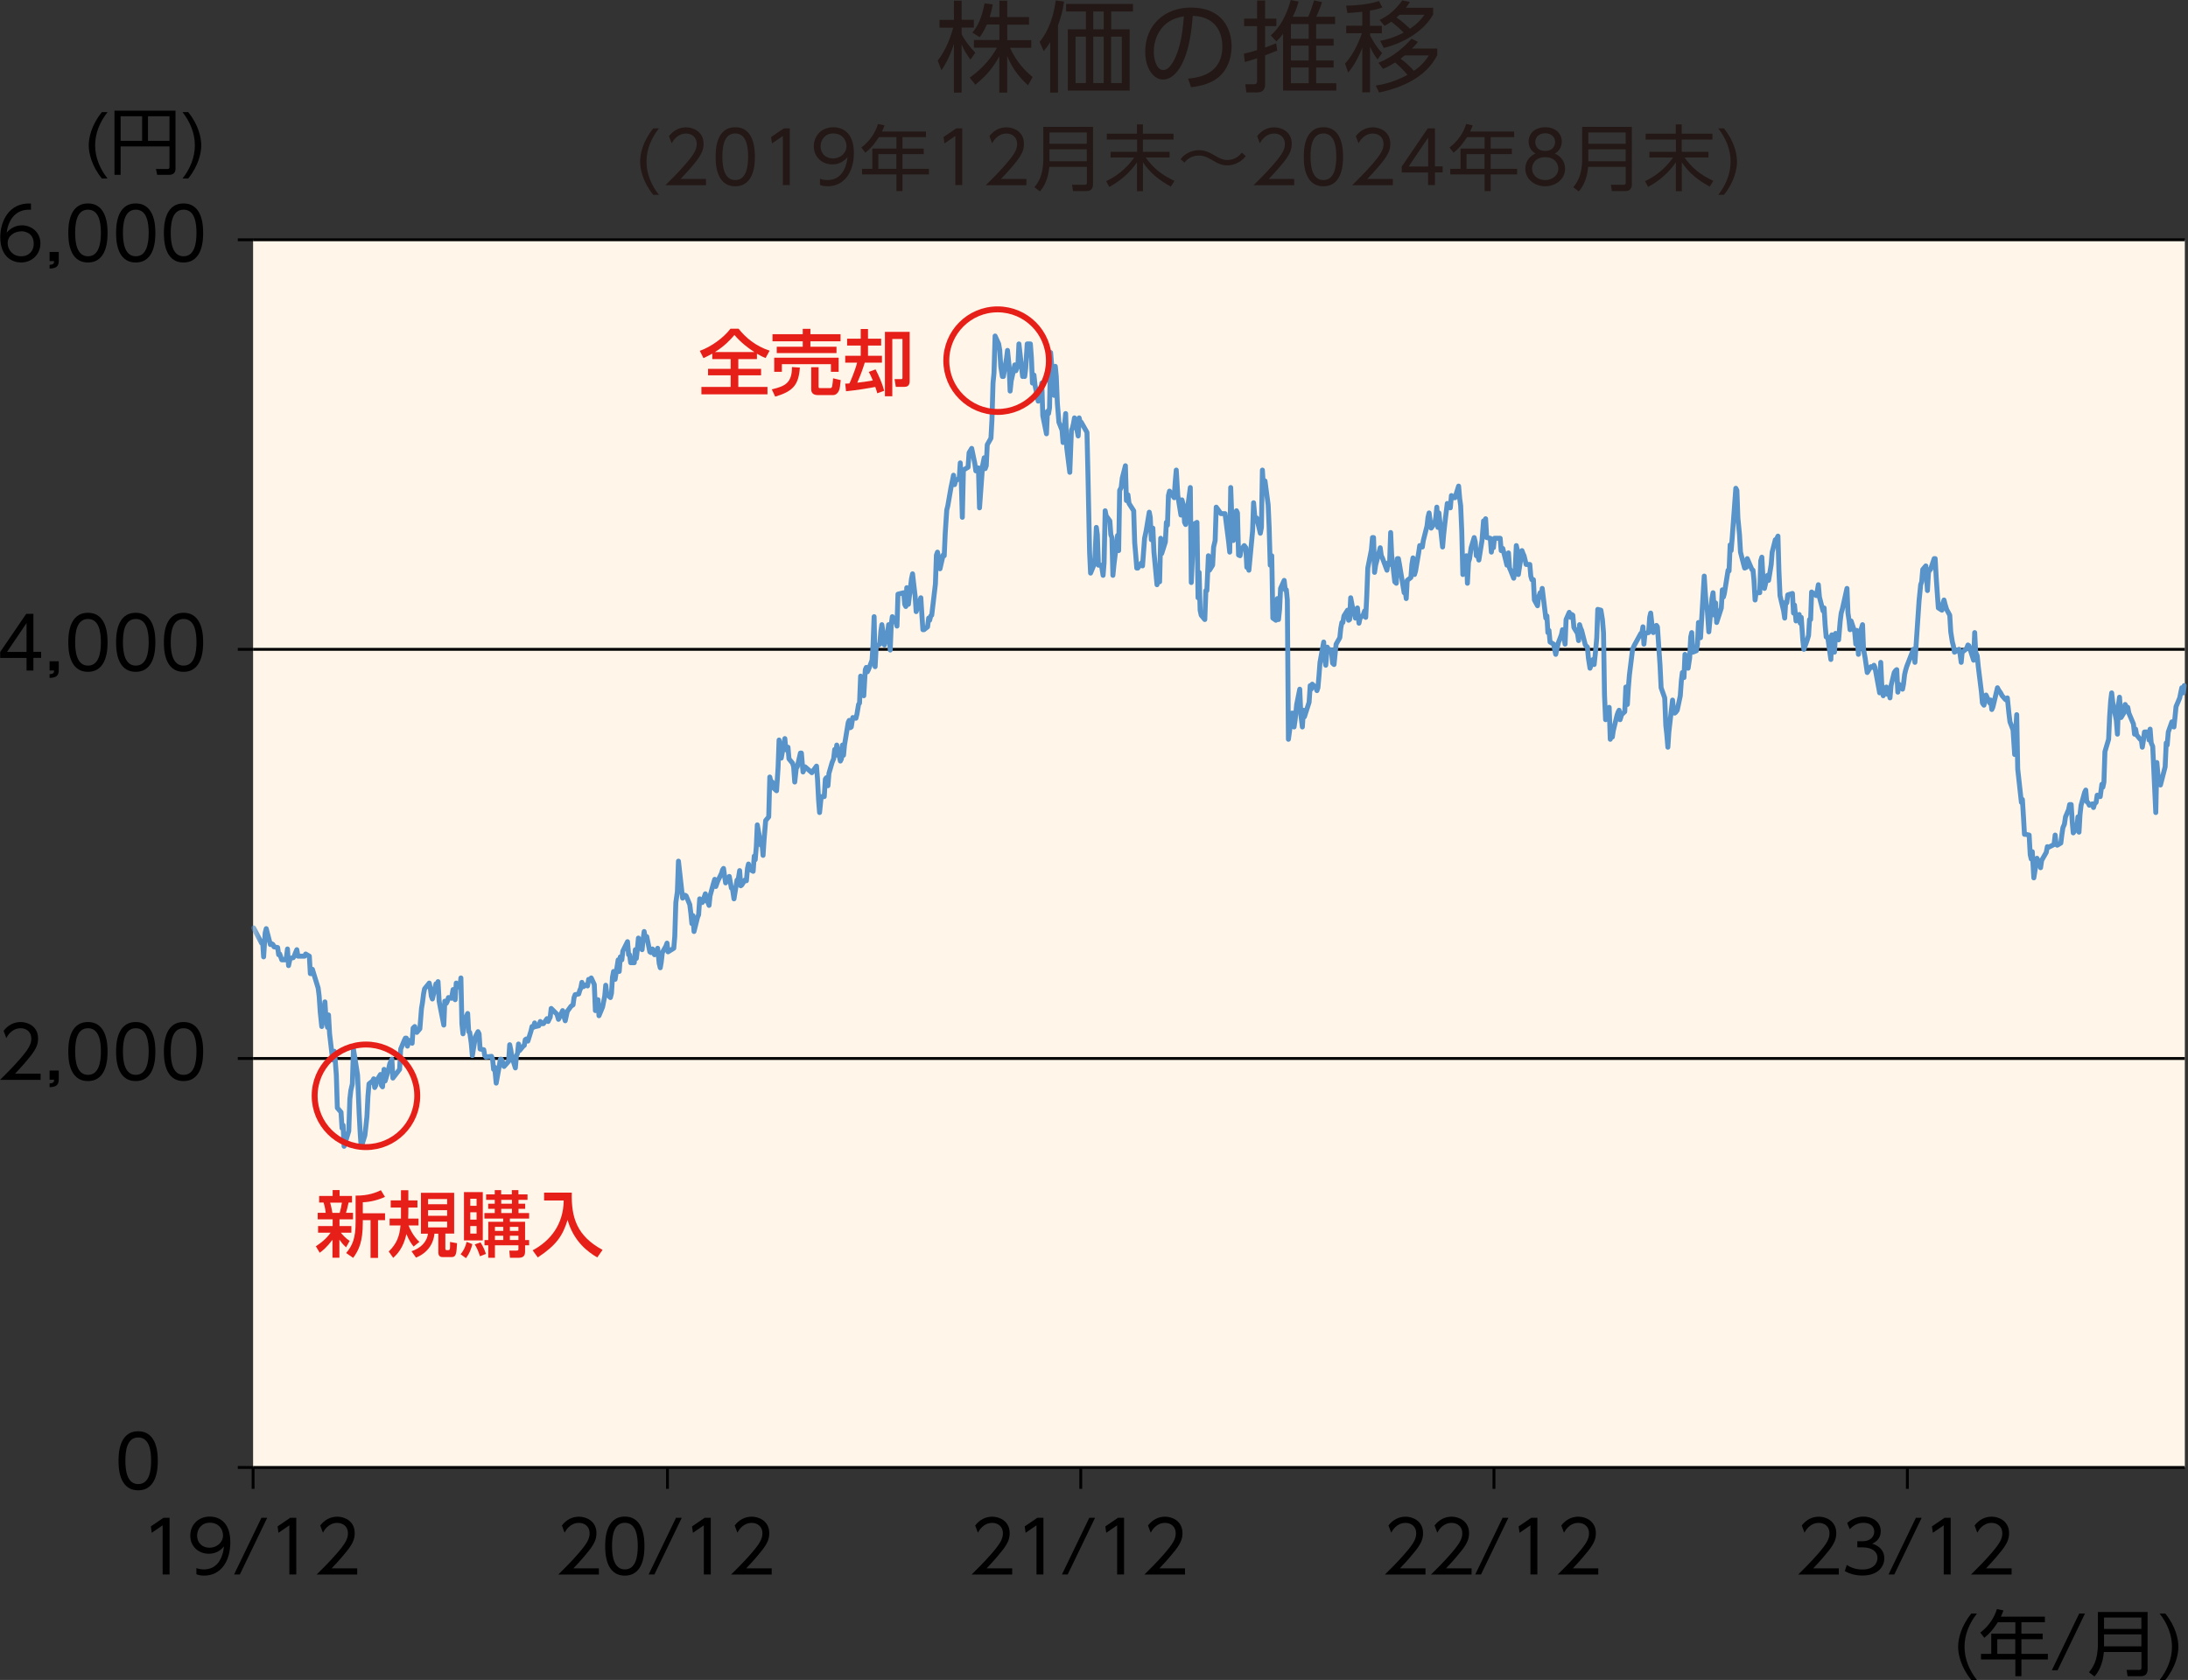 <svg width="306" height="235" viewBox="0 0 306 235" fill="none" xmlns="http://www.w3.org/2000/svg">
<rect x="0" y="0" width="306" height="235" fill="#333333" stroke="none"/>
<g clip-path="url(#clip0_1730_30915)">
<path d="M15.042 15.684C13.985 17.018 13.305 18.616 13.305 20.328C13.305 22.04 13.985 23.639 15.042 24.973H14.249C12.789 23.173 12.411 21.386 12.411 20.328C12.411 19.271 12.776 17.496 14.249 15.684H15.042Z" fill="black"/>
<path d="M24.546 23.601C24.546 24.18 24.206 24.457 23.652 24.457H21.978L21.814 23.639H23.4C23.576 23.639 23.702 23.614 23.702 23.362V20.48H16.867V24.457H16.011V15.482H24.546V23.601ZM16.867 16.263V19.699H19.876V16.263H16.867ZM20.694 16.263V19.699H23.702V16.263H20.694Z" fill="black"/>
<path d="M26.32 15.684C27.78 17.484 28.145 19.271 28.145 20.328C28.145 21.386 27.78 23.16 26.32 24.973H25.527C26.572 23.639 27.252 22.04 27.252 20.328C27.252 18.616 26.572 17.018 25.527 15.684H26.32Z" fill="black"/>
<path d="M276.483 225.717C275.425 227.051 274.746 228.65 274.746 230.362C274.746 232.073 275.425 233.672 276.483 235.006H275.69C274.229 233.206 273.852 231.419 273.852 230.362C273.852 229.304 274.217 227.529 275.69 225.717H276.483Z" fill="black"/>
<path d="M285.986 226.145V226.926H282.701V228.524H285.671V229.305H282.701V231.356H286.401V232.137H282.701V234.478H281.857V232.137H277.049V231.356H278.484V228.524H281.857V226.926H279.403C278.748 227.92 278.308 228.474 277.515 229.103L276.948 228.373C278.157 227.467 278.912 226.271 279.277 225.088L280.196 225.277C280.095 225.541 280.032 225.705 279.831 226.145H285.986ZM281.845 229.305H279.327V231.356H281.845V229.305Z" fill="black"/>
<path d="M291.587 225.717L287.761 233.647H286.955L290.782 225.717H291.587Z" fill="black"/>
<path d="M300.348 233.521C300.348 234.025 300.147 234.478 299.392 234.478H297.554L297.415 233.597H299.165C299.429 233.597 299.492 233.508 299.492 233.269V231.092H294.231C294.105 232.678 293.551 233.823 292.922 234.515L292.154 233.924C292.632 233.332 293.4 232.363 293.4 229.934V225.49H300.348V233.521ZM294.256 226.271V227.857H299.48V226.271H294.256ZM294.256 228.625V230.299H299.48V228.625H294.256Z" fill="black"/>
<path d="M302.828 225.717C304.288 227.517 304.653 229.304 304.653 230.362C304.653 231.419 304.288 233.194 302.828 235.006H302.035C303.08 233.672 303.759 232.073 303.759 230.362C303.759 228.65 303.08 227.051 302.035 225.717H302.828Z" fill="black"/>
<path d="M135.717 8.333C135.113 7.477 134.849 7.074 134.484 6.205V12.952H133.414V6.117C133.288 6.545 132.785 8.182 131.664 9.843L131.148 8.471C132.331 6.998 133.011 4.959 133.313 3.864H131.387V2.782H133.414V0.101H134.484V2.769H136.196V3.852H134.484V4.758C134.761 5.425 135.642 6.608 136.397 7.376L135.717 8.345V8.333ZM140.853 12.952H139.758V7.88C138.852 9.529 137.92 10.611 136.41 11.845L135.617 10.863C137.631 9.428 138.764 7.88 139.431 6.671H136.208V5.601H139.771V3.436H138.008C137.606 4.38 137.303 4.796 137.014 5.198L135.994 4.557C136.687 3.701 137.253 2.757 137.694 0.466L138.839 0.617C138.751 1.057 138.688 1.485 138.411 2.379H139.771V0.101H140.866V2.391H143.912V3.449H140.866V5.614H144.227V6.684H141.243C142.25 8.773 143.282 9.831 144.415 10.775L143.773 11.933C142.2 10.536 141.369 9.075 140.853 7.817V12.965V12.952Z" fill="#231815"/>
<path d="M147.978 12.952H146.87V5.89C146.48 6.532 146.278 6.772 145.964 7.137L145.397 5.865C145.976 5.135 147.172 3.524 147.65 0.062L148.808 0.214C148.632 1.535 148.38 2.404 147.965 3.549V12.952H147.978ZM158.45 1.611H155.404V4.103H157.985V12.675H149.337V4.103H151.867V1.611H149.098V0.553H158.45V1.611ZM151.867 5.123H150.42V11.618H151.867V5.123ZM154.359 1.611H152.899V4.103H154.359V1.611ZM154.359 5.123H152.899V11.618H154.359V5.123ZM156.89 5.123H155.392V11.618H156.89V5.123Z" fill="#231815"/>
<path d="M166.154 11.002C167.576 10.851 170.95 10.448 170.95 6.483C170.95 5.388 170.622 2.342 166.808 2.216C166.682 3.827 166.405 7.225 164.983 9.516C164.165 10.8 163.284 11.127 162.654 11.127C161.295 11.127 160.162 9.516 160.162 7.238C160.162 3.474 162.906 1.058 166.557 1.058C171.038 1.058 172.246 4.154 172.246 6.495C172.246 8.144 171.654 9.781 170.396 10.825C169.489 11.568 168.105 12.046 166.569 12.197L166.154 10.989V11.002ZM163.284 3.16C162 4.104 161.358 5.652 161.358 7.263C161.358 8.207 161.698 9.793 162.692 9.793C163.271 9.793 163.687 9.277 164.052 8.673C165.21 6.684 165.436 3.865 165.575 2.279C164.757 2.43 164.001 2.644 163.284 3.16Z" fill="#231815"/>
<path d="M178.628 7.062C177.961 7.351 177.608 7.49 176.929 7.741V11.769C176.929 12.411 176.715 12.927 175.783 12.927H174.31L174.159 11.782H175.343C175.506 11.794 175.808 11.782 175.808 11.379V8.144C174.852 8.459 174.575 8.547 174.096 8.673L173.958 7.515C174.613 7.364 175.041 7.25 175.808 7.011V3.65H173.996V2.606H175.808V0.076H176.929V2.606H178.502V3.65H176.929V6.646C177.684 6.369 177.999 6.256 178.477 6.055L178.628 7.074V7.062ZM177.734 4.947C178.452 4.28 179.673 3.046 180.516 0L181.624 0.227C181.309 1.271 181.082 1.775 180.793 2.354H182.971C183.26 1.649 183.499 0.994 183.776 0.05L184.896 0.302C184.758 0.717 184.582 1.234 184.091 2.354H186.722V3.361H184.066V5.425H186.508V6.382H184.066V8.459H186.508V9.441H184.066V11.643H186.885V12.663H179.446V4.708C179.031 5.287 178.804 5.501 178.502 5.79L177.722 4.947H177.734ZM183.021 3.361H180.541V5.425H183.021V3.361ZM183.021 6.382H180.541V8.459H183.021V6.382ZM183.021 9.441H180.541V11.643H183.021V9.441Z" fill="#231815"/>
<path d="M191.618 3.613H193.254V4.658H191.618V4.972C191.731 5.199 192.298 6.344 193.292 7.427L192.65 8.321C192.096 7.553 191.882 7.125 191.606 6.533V12.915H190.523V6.697C189.654 8.786 188.987 9.617 188.547 10.159L188.106 8.887C189.453 7.49 190.284 5.199 190.473 4.645H188.27V3.6H190.523V1.649C189.176 1.788 188.861 1.8 188.433 1.813L188.27 0.793C189.113 0.781 191.152 0.705 192.852 0.151L193.33 1.033C192.877 1.196 192.512 1.335 191.593 1.486V3.588L191.618 3.613ZM201.008 6.785V7.717C199.41 10.863 195.999 12.273 192.877 12.94L192.399 11.971C193.28 11.833 194.903 11.53 196.842 10.473C196.515 10.058 195.684 9.202 195.105 8.736C194.261 9.277 193.884 9.441 193.418 9.63L192.789 8.786C195.042 7.855 196.502 6.445 197.408 5.413L198.289 5.854C198.113 6.105 197.95 6.319 197.484 6.785H200.983H201.008ZM200.429 1.07V2.027C199.296 4.079 196.779 5.879 193.531 6.71L193.015 5.715C193.808 5.551 194.966 5.287 196.301 4.557C195.847 4.066 195.092 3.424 194.589 3.034C194.199 3.311 193.922 3.449 193.632 3.613L192.94 2.795C194.085 2.228 195.067 1.524 196.112 0.051L197.182 0.277C197.005 0.567 196.917 0.705 196.628 1.083H200.442L200.429 1.07ZM195.722 2.065C195.596 2.191 195.482 2.291 195.306 2.442C195.936 2.87 196.703 3.537 197.194 4.016C198.327 3.261 198.843 2.581 199.221 2.065H195.734H195.722ZM196.439 7.767C196.25 7.918 195.948 8.144 195.873 8.207C196.439 8.598 197.27 9.365 197.748 9.907C198.994 9.063 199.536 8.207 199.825 7.754H196.452L196.439 7.767Z" fill="#231815"/>
<path d="M92.153 17.963C91.095 19.297 90.415 20.896 90.415 22.608C90.415 24.32 91.095 25.918 92.153 27.252H91.359C89.899 25.452 89.522 23.665 89.522 22.608C89.522 21.55 89.887 19.776 91.359 17.963H92.153Z" fill="#231815"/>
<path d="M98.736 25.037V25.905H93.059C93.688 25.276 94.771 24.231 95.828 23.01C97.037 21.613 97.439 20.946 97.439 20.128C97.439 19.171 96.722 18.68 95.954 18.68C94.708 18.68 94.116 19.725 93.94 20.052L93.562 19.045C94.154 18.265 94.985 17.811 95.954 17.811C96.923 17.811 98.396 18.39 98.396 20.115C98.396 20.883 98.169 21.512 97.364 22.557C96.936 23.098 96.294 23.879 95.174 25.037H98.761H98.736Z" fill="#231815"/>
<path d="M100.083 21.927C100.083 21.134 100.083 17.799 102.827 17.799C105.571 17.799 105.571 21.134 105.571 21.927C105.571 22.721 105.571 26.056 102.827 26.056C100.083 26.056 100.083 22.733 100.083 21.927ZM104.627 21.927C104.627 20.606 104.425 18.667 102.827 18.667C101.228 18.667 101.027 20.555 101.027 21.927C101.027 23.299 101.266 25.188 102.827 25.188C104.387 25.188 104.627 23.287 104.627 21.927Z" fill="#231815"/>
<path d="M109.611 17.963H110.455V25.893H109.485V19.02L107.962 20.065L107.836 19.171L109.611 17.963Z" fill="#231815"/>
<path d="M114.671 24.999C114.797 25.049 115.137 25.188 115.704 25.188C117.529 25.188 118.334 23.753 118.536 21.965C117.982 22.645 117.264 22.997 116.396 22.997C115.011 22.997 113.815 22.003 113.815 20.467C113.815 18.932 114.961 17.799 116.547 17.799C117.642 17.799 119.417 18.378 119.417 21.386C119.417 24.168 118.007 26.056 115.754 26.056C115.125 26.056 114.81 25.918 114.671 25.855V24.999ZM114.759 20.48C114.759 21.487 115.49 22.167 116.497 22.167C117.504 22.167 118.385 21.437 118.385 20.442C118.385 19.637 117.831 18.667 116.522 18.667C115.439 18.667 114.759 19.511 114.759 20.467V20.48Z" fill="#231815"/>
<path d="M129.499 18.403V19.183H126.214V20.782H129.185V21.562H126.214V23.614H129.915V24.395H126.214V26.736H125.371V24.395H120.562V23.614H121.997V20.782H125.371V19.183H122.916C122.262 20.178 121.821 20.732 121.028 21.361L120.462 20.631C121.67 19.725 122.425 18.529 122.79 17.346L123.709 17.535C123.609 17.799 123.546 17.962 123.344 18.403H129.499ZM125.358 21.562H122.841V23.614H125.358V21.562Z" fill="#231815"/>
<path d="M133.729 17.963H134.572V25.893H133.603V19.02L132.08 20.065L131.954 19.171L133.729 17.963Z" fill="#231815"/>
<path d="M143.547 25.037V25.905H137.87C138.499 25.276 139.582 24.231 140.639 23.01C141.848 21.613 142.25 20.946 142.25 20.128C142.25 19.171 141.533 18.68 140.765 18.68C139.519 18.68 138.927 19.725 138.751 20.052L138.373 19.045C138.965 18.265 139.796 17.811 140.765 17.811C141.734 17.811 143.207 18.39 143.207 20.115C143.207 20.883 142.98 21.512 142.175 22.557C141.747 23.098 141.105 23.879 139.985 25.037H143.572H143.547Z" fill="#231815"/>
<path d="M152.862 25.779C152.862 26.282 152.66 26.735 151.905 26.735H150.067L149.929 25.854H151.678C151.943 25.854 152.006 25.766 152.006 25.527V23.349H146.744C146.618 24.923 146.064 26.081 145.435 26.773L144.667 26.182C145.146 25.59 145.913 24.621 145.913 22.191V17.748H152.862V25.779ZM146.769 18.529V20.114H151.993V18.529H146.769ZM146.769 20.882V22.556H151.993V20.882H146.769Z" fill="#231815"/>
<path d="M159.004 18.705V17.408H159.835V18.705H164.127V19.523H159.835V21.235H163.573V22.04H160.225C161.282 23.475 162.378 24.432 164.253 25.3L163.75 26.106C162.164 25.238 160.867 24.231 159.847 22.707V26.748H159.017V22.695C158.136 24.017 156.701 25.338 155.127 26.144L154.699 25.338C155.983 24.747 157.431 23.727 158.626 22.04H155.316V21.235H159.029V19.523H154.787V18.705H159.029H159.004Z" fill="#231815"/>
<path d="M174.222 21.852C173.379 22.91 172.234 23.136 171.655 23.136C170.811 23.136 170.32 22.859 169.351 22.293C168.558 21.827 168.092 21.764 167.664 21.764C167.262 21.764 166.33 21.84 165.65 22.746L165.109 22.267C165.713 21.462 166.695 21.009 167.702 21.009C168.394 21.009 169.024 21.235 169.892 21.751C170.484 22.104 170.975 22.381 171.642 22.381C172.813 22.381 173.455 21.626 173.681 21.349L174.21 21.827L174.222 21.852Z" fill="#231815"/>
<path d="M180.995 25.037V25.905H175.318C175.947 25.276 177.03 24.231 178.087 23.01C179.295 21.613 179.698 20.946 179.698 20.128C179.698 19.171 178.981 18.68 178.213 18.68C176.967 18.68 176.375 19.725 176.199 20.052L175.821 19.045C176.413 18.265 177.244 17.811 178.213 17.811C179.182 17.811 180.655 18.39 180.655 20.115C180.655 20.883 180.428 21.512 179.623 22.557C179.195 23.098 178.553 23.879 177.432 25.037H181.02H180.995Z" fill="#231815"/>
<path d="M182.341 21.927C182.341 21.134 182.341 17.799 185.085 17.799C187.829 17.799 187.829 21.134 187.829 21.927C187.829 22.721 187.829 26.056 185.085 26.056C182.341 26.056 182.341 22.733 182.341 21.927ZM186.885 21.927C186.885 20.606 186.684 18.667 185.085 18.667C183.487 18.667 183.285 20.555 183.285 21.927C183.285 23.299 183.525 25.188 185.085 25.188C186.646 25.188 186.885 23.287 186.885 21.927Z" fill="#231815"/>
<path d="M194.79 25.037V25.905H189.113C189.743 25.276 190.825 24.231 191.883 23.01C193.091 21.613 193.494 20.946 193.494 20.128C193.494 19.171 192.776 18.68 192.008 18.68C190.762 18.68 190.171 19.725 189.994 20.052L189.617 19.045C190.208 18.265 191.039 17.811 192.008 17.811C192.978 17.811 194.438 18.39 194.438 20.115C194.438 20.883 194.211 21.512 193.406 22.557C192.978 23.098 192.336 23.879 191.215 25.037H194.803H194.79Z" fill="#231815"/>
<path d="M199.724 25.905V24.131H196.036V23.3L199.674 17.963H200.681V23.275H201.764V24.118H200.681V25.893H199.737L199.724 25.905ZM197.006 23.287H199.737V19.247L197.006 23.287Z" fill="#231815"/>
<path d="M211.758 18.403V19.183H208.473V20.782H211.443V21.562H208.473V23.614H212.173V24.395H208.473V26.736H207.629V24.395H202.821V23.614H204.256V20.782H207.629V19.183H205.175C204.52 20.178 204.08 20.732 203.287 21.361L202.72 20.631C203.929 19.725 204.684 18.529 205.049 17.346L205.968 17.535C205.867 17.799 205.804 17.962 205.603 18.403H211.758ZM207.617 21.562H205.099V23.614H207.617V21.562Z" fill="#231815"/>
<path d="M218.882 23.602C218.882 25.037 217.599 26.056 216.101 26.056C214.603 26.056 213.319 25.024 213.319 23.602C213.319 22.406 214.15 21.726 214.754 21.474C214.124 21.147 213.785 20.492 213.785 19.813C213.785 18.73 214.578 17.799 216.151 17.799C217.41 17.799 218.417 18.579 218.417 19.8C218.417 20.492 218.077 21.147 217.448 21.474C218.127 21.776 218.882 22.456 218.882 23.602ZM217.938 23.589C217.938 22.997 217.536 21.99 216.101 21.99C214.666 21.99 214.263 22.997 214.263 23.589C214.263 24.47 215.018 25.188 216.101 25.188C217.183 25.188 217.938 24.47 217.938 23.589ZM217.485 19.876C217.485 19.058 216.843 18.642 216.101 18.642C215.358 18.642 214.716 19.07 214.716 19.876C214.716 20.266 214.917 21.109 216.101 21.109C217.284 21.109 217.485 20.266 217.485 19.876Z" fill="#231815"/>
<path d="M228.222 25.779C228.222 26.282 228.021 26.735 227.266 26.735H225.428L225.29 25.854H227.039C227.304 25.854 227.367 25.766 227.367 25.527V23.349H222.105C221.979 24.923 221.425 26.081 220.796 26.773L220.028 26.182C220.506 25.59 221.274 24.621 221.274 22.191V17.748H228.222V25.779ZM222.13 18.529V20.114H227.354V18.529H222.13ZM222.13 20.882V22.556H227.354V20.882H222.13Z" fill="#231815"/>
<path d="M234.365 18.705V17.408H235.196V18.705H239.488V19.523H235.196V21.235H238.934V22.04H235.586C236.643 23.475 237.738 24.432 239.614 25.3L239.11 26.106C237.524 25.238 236.228 24.231 235.208 22.707V26.748H234.378V22.695C233.496 24.017 232.061 25.338 230.488 26.144L230.06 25.338C231.344 24.747 232.792 23.727 233.987 22.04H230.677V21.235H234.39V19.523H230.148V18.705H234.39H234.365Z" fill="#231815"/>
<path d="M241.099 17.963C242.56 19.763 242.925 21.55 242.925 22.608C242.925 23.665 242.56 25.44 241.099 27.252H240.306C241.351 25.931 242.031 24.32 242.031 22.608C242.031 20.896 241.351 19.297 240.306 17.963H241.099Z" fill="#231815"/>
<path d="M305.559 33.545H35.396V205.275H305.559V33.545Z" fill="#FFF6E9"/>
<path d="M35.396 33.545H305.559M35.396 90.83H305.559M35.396 148.065H305.559" stroke="black" stroke-width="0.4" stroke-linejoin="round"/>
<path d="M33.256 33.545H35.396M33.256 90.83H35.396M33.256 148.065H35.396M33.256 205.275H35.396" stroke="black" stroke-width="0.4" stroke-linejoin="round"/>
<path d="M35.396 205.275H305.547" stroke="black" stroke-width="0.4" stroke-linejoin="round"/>
<path d="M266.752 205.275V208.271M208.938 205.275V208.271M151.15 205.275V208.271M93.348 205.275V208.271M35.396 205.275V208.271" stroke="black" stroke-width="0.4" stroke-linejoin="round"/>
<mask id="mask0_1730_30915" style="mask-type:luminance" maskUnits="userSpaceOnUse" x="35" y="33" width="271" height="173">
<path d="M306 33.495H35.346V205.817H306V33.495Z" fill="white"/>
</mask>
<g mask="url(#mask0_1730_30915)">
<path d="M35.471 129.801L36.579 131.928L36.73 131.727L36.869 133.854L37.083 130.506L37.234 129.902L37.813 132.13L38.027 132.029L38.178 132.13L38.316 132.444L38.832 132.545L38.971 133.552L39.122 133.451L39.26 133.854L39.411 134.27H39.915L40.066 133.854L40.204 132.746L40.355 135.075L40.569 134.068L41.01 133.967L41.148 133.753L41.299 133.351L41.513 132.847L41.664 133.753H42.092H42.457H42.608L42.747 133.451L43.263 133.753L43.401 136.195H43.553L43.691 135.591L43.842 136.095L44.497 138.222L44.635 139.342L44.786 141.57L45 143.597L45.441 140.148L45.579 142.388L45.806 143.71L45.944 141.973L46.095 144.616L46.523 148.267L46.75 147.058L46.888 148.367L47.039 150.407L47.178 154.976L47.694 155.58L47.832 157.808L47.983 157.405L48.122 160.351L48.776 158.223L48.927 153.755L49.066 152.534L49.28 151.615L49.431 146.744L49.871 149.488L50.01 150.407L50.224 155.681L50.375 158.525L50.513 160.489L51.029 158.828L51.168 157.607L51.319 156.184L51.458 153.352L51.608 151.615L52.112 151.212L52.263 150.91L52.401 152.131L52.553 151.829L52.767 151.011L53.207 150.306L53.346 151.829L53.497 152.03L53.711 149.588L53.862 151.212L54.29 149.79L54.516 148.783L54.806 148.166L54.944 150.809L55.888 149.588L56.039 146.744L56.543 145.535L56.694 145.221H56.832L56.983 146.341L57.197 145.535L57.638 145.938L57.776 143.811L58.003 143.597L58.141 144.113L58.292 144.415L58.72 143.911L58.947 141.067L59.085 140.249L59.236 139.04L59.375 138.323L59.878 137.718L60.029 137.517L60.181 138.222L60.319 139.342L60.47 139.745L60.974 137.618L61.125 138.222L61.263 137.316L61.414 140.047L61.628 141.167L62.069 143.395L62.207 140.047L62.421 140.349L62.572 140.047L62.711 139.544L63.151 139.644L63.365 138.423L63.516 138.839L63.655 139.846L63.806 137.517L64.309 138.121L64.46 136.8L64.599 143.194L64.75 144.616L64.888 142.993L65.404 141.772L65.543 144.314L65.694 144.415L65.908 145.938L66.059 147.663L66.487 145.019L66.638 144.717L66.852 144.314L67.003 144.616L67.141 146.744L67.657 146.844L67.796 147.663L67.947 147.864L68.74 147.763L68.891 148.166L69.029 149.588L69.18 149.286L69.394 151.514L69.835 149.085L69.974 148.166H70.125L70.339 148.682L70.49 149.186L71.132 148.468L71.283 146.139L71.434 146.844L71.572 147.763L72.076 149.387L72.227 147.663L72.378 147.36L72.516 146.039L72.667 146.958L73.171 146.341L73.322 146.24L73.46 145.435L73.611 145.334L73.825 145.636L74.266 144.214L74.404 143.597L74.618 143.71L74.769 143.093L74.908 143.597L75.348 143.496L75.562 142.892L75.713 143.194H75.852H76.003L76.506 142.489L76.657 142.892L76.796 142.59L76.947 142.288L77.085 141.067L77.891 141.872L78.105 142.59L78.256 142.288L78.684 141.369L78.835 142.086L79.049 142.791L79.339 141.47L79.855 140.765L79.993 140.664L80.144 140.563L80.283 139.544L80.434 139.141L80.937 139.04L81.088 138.524L81.227 138.222L81.378 137.416L81.592 138.021L82.032 137.718L82.171 137.92L82.322 137.001H82.536L82.687 136.8L83.115 137.718L83.266 141.369L83.48 139.846H83.631L83.769 142.086L84.273 140.865L84.575 139.342L84.713 137.819L84.864 139.04L85.368 139.544L85.519 138.939L85.657 136.699L85.808 135.893L86.022 137.001L86.451 134.27L86.602 135.893L86.753 133.854L86.966 134.27L87.105 133.049L87.76 131.727L87.911 133.552H88.049L88.2 134.672H88.704L88.855 132.847L88.993 134.068L89.144 132.746L89.283 131.223L89.799 132.847L89.937 131.425L90.088 130.304L90.227 131.123L90.453 131.022L90.881 133.149L91.032 133.25L91.246 132.746L91.397 133.25L91.536 133.552L91.976 132.646L92.19 134.773L92.341 135.377L92.48 134.572L92.631 133.25L93.134 132.344L93.285 131.928L93.424 133.149L94.23 132.646L94.368 131.022L94.519 126.251L94.733 124.728L94.884 120.461L95.463 125.635L95.677 125.332L95.828 125.232L95.966 125.332L96.47 126.553L96.621 127.774L96.76 129.197L96.911 128.077L97.062 130.304L97.565 128.278L97.704 127.976L97.855 125.735L98.006 126.05L98.22 126.251L98.648 125.03L98.799 126.05H98.95L99.164 126.654L99.302 125.332L99.743 123.709L99.957 123.004L100.108 124.011L100.397 123.205L100.901 122.186L101.052 121.682L101.19 121.481L101.341 122.601L101.48 123.507L101.996 122.601L102.285 124.225H102.424L102.65 125.735L103.078 123.104H103.229L103.443 121.783L103.595 123.91L103.733 123.809L104.174 123.104L104.388 123.205L104.539 121.481L104.677 120.864L104.828 121.581L105.332 121.883L105.483 119.756L105.621 120.26L105.772 118.435L105.911 115.388L106.427 118.233L106.565 117.83L106.716 119.656L106.855 117.516L107.081 114.784L107.509 114.268L107.66 108.692L107.874 109.611L108.013 109.397L108.164 110.215L108.604 110.618L108.818 107.37L108.957 103.518L109.108 104.626L109.259 106.049L109.762 103.317L109.901 104.84L110.052 104.941L110.203 104.525L110.341 106.149L110.845 106.766L110.996 107.27L111.147 109.397L111.361 107.471L111.499 107.27L111.94 105.344H112.078L112.305 107.987L112.595 107.27L113.539 108.088L113.677 107.874L114.193 107.169L114.332 108.994L114.483 111.939L114.621 113.664L114.848 111.436H115.276L115.427 108.994L115.565 108.793L115.792 109.913L115.93 108.188L116.371 106.665L116.585 106.149L116.736 104.84L116.874 105.646L117.025 104.223L117.529 106.464L117.68 106.149L117.818 104.223L117.969 105.646L118.108 104.223L118.624 101.077L118.762 100.774L118.913 101.794L119.052 101.693L119.266 100.372L119.706 100.472L119.857 99.856L120.071 98.546L120.21 98.345L120.361 94.581L120.802 97.326L121.015 93.675L121.154 93.36L121.305 93.977L121.456 93.675L121.96 92.353L122.098 90.226L122.249 86.261L122.388 93.26L122.539 90.427L123.042 90.113L123.193 88.288L123.332 87.381L123.558 88.904L123.697 90.226L124.137 88.489L124.276 87.381L124.502 90.931L124.641 87.381L124.792 86.261L125.295 86.979L125.446 87.583L125.585 83.114L126.39 82.913L126.529 84.537L126.68 84.839L126.818 82.208L127.045 84.537L127.473 80.987L127.624 80.269L127.762 81.49L127.989 83.416L128.127 85.556L128.782 83.618L128.933 86.06L129.071 88.086H129.222L129.726 87.683L129.877 86.463L130.015 86.765L130.167 86.16L130.305 86.06L130.821 81.692L130.96 77.639L131.111 77.236L131.249 77.941L131.463 79.565L131.904 77.639L132.055 77.739L132.193 74.593L132.407 71.345L132.558 70.741L132.999 68.198L133.213 67.179L133.351 66.474L133.502 67.795L133.641 67.279L134.157 66.876L134.295 64.749L134.446 67.493L134.585 72.365L134.736 65.756L135.39 65.353L135.529 63.327L135.894 62.723L136.334 64.85L136.473 65.87L136.699 65.555L136.838 65.454L136.989 71.043L137.417 65.152L137.643 64.032L137.782 65.555L137.933 65.152L138.071 62.207L138.588 61.3L138.726 58.758L138.877 53.584L139.015 52.162L139.167 47.001L139.67 48.109L139.821 49.015L139.96 51.243L140.186 52.665H140.325L140.765 50.135L140.904 49.015L141.13 51.243L141.269 54.705L141.42 53.282L141.923 51.041L142.074 51.86L142.364 51.041L142.502 48.109L143.018 52.665L143.157 52.162L143.308 52.665L143.446 51.558L143.66 48.109H144.101L144.252 50.135L144.39 53.584L144.604 52.464L144.755 53.886L145.196 56.114L145.548 55.007L145.699 53.584L145.838 58.153L146.354 60.684L146.492 57.537L146.643 57.851L146.782 57.033L146.933 49.317L147.436 55.309L147.588 51.243L147.726 52.665L147.877 56.429L148.091 59.06L148.532 60.18L148.67 61.904L148.897 59.261L149.035 57.851L149.186 62.622L149.614 66.071L149.841 60.18L149.979 59.878L150.13 59.261L150.269 58.456L150.785 60.986L150.923 58.456L151.074 59.06H151.213L152.018 60.482L152.157 66.474L152.383 77.236L152.522 80.169L153.101 78.746L153.327 73.774L153.466 74.794L153.617 79.061H154.045L154.271 80.484L154.41 78.746L154.561 71.446L154.699 72.151L155.215 72.868L155.354 74.794L155.505 75.197L155.643 80.484L155.795 78.96L156.298 74.895L156.449 77.022L156.588 68.601L156.802 68.198L156.953 66.876L157.393 65.152L157.532 70.023L157.746 69.218L157.897 70.426L158.551 71.446L158.69 75.914L158.841 77.639L158.979 79.464H159.13L159.634 78.746L159.785 79.162L160.074 75.297L160.288 74.29L160.729 71.647L160.867 72.365L161.018 75.499L161.232 73.875L161.383 77.236L161.811 81.793L162.038 80.584L162.176 81.39L162.327 75.297L162.466 77.437L162.982 75.814L163.12 73.07L163.271 73.472L163.41 69.319L163.561 68.702L164.215 69.621L164.354 67.493L164.505 65.756L164.719 69.319L165.16 72.05L165.298 69.923L165.525 70.741L165.663 73.07L165.814 73.372L166.242 69.923L166.469 68.198L166.607 81.49L166.758 78.142L166.897 73.372L167.4 73.07L167.551 83.618L167.702 80.068L167.841 85.355L167.992 86.06L168.495 86.664L168.646 82.611H168.785L168.999 77.739L169.15 79.766L169.59 79.061L169.729 76.519L169.943 75.612L170.094 70.942L170.748 71.849H171.327L171.831 75.814L171.982 77.236L172.12 68.198L172.271 72.365L172.485 75.612L172.926 71.446L173.064 71.748L173.215 77.639L173.429 77.739L173.581 76.921L174.009 76.317L174.235 76.619L174.374 79.363L174.525 79.162L174.663 79.766L175.179 74.29L175.318 70.326L175.469 72.05L175.607 72.868L175.758 72.465L176.262 74.593L176.413 73.774L176.551 65.756L176.702 68.198L176.916 67.279L177.357 70.628L177.495 73.774L177.646 79.061L177.86 77.739L178.011 86.463L178.439 86.765L178.653 83.731L178.804 86.664L178.955 85.242L179.094 82.309L179.597 81.188L179.748 82.51H179.899L180.038 83.932L180.189 103.418L180.692 99.755H180.843L180.982 101.693L181.133 100.674L181.347 98.546L181.775 96.407L181.926 99.969L182.14 101.693L182.291 99.352L182.429 100.271L183.084 98.232L183.235 95.903L183.374 96.407L183.525 95.702L184.028 96.205L184.179 96.608L184.318 96.205L184.469 94.481L184.607 92.656L185.123 89.811L185.262 92.253L185.413 93.058L185.627 90.528L185.778 90.83L186.206 90.931L186.357 92.756L186.571 92.958L186.86 90.113L187.376 89.207L187.515 87.885L187.666 87.079H187.804L187.955 86.16L188.459 85.355L188.61 86.765L188.748 86.664L188.899 83.618L189.113 84.738L189.554 86.463L189.692 85.959L189.843 85.04L190.057 87.18L190.208 86.463L190.636 86.06L190.85 85.456L191.002 86.362L191.153 83.215L191.291 79.464L191.795 76.921L191.946 75.197H192.097L192.235 80.068L192.386 79.061L193.028 76.619L193.179 77.739L193.33 78.041L193.972 79.766L194.123 78.746L194.337 78.96L194.488 74.492L194.627 77.639L195.067 81.39L195.281 81.591L195.432 78.142H195.571L195.722 78.96L196.376 82.913L196.515 82.51L196.666 83.731L196.804 81.188L197.32 80.786L197.459 78.96L197.61 78.041L197.824 80.37L197.975 79.867L198.403 77.337L198.554 76.317H198.768L198.919 76.519L199.057 75.612L199.574 73.573L199.712 72.365L199.863 71.748L200.153 73.875L200.656 73.17L200.807 72.365L200.946 70.942L201.097 73.774L201.235 71.748L201.751 76.519L201.89 74.895L202.041 73.472L202.255 71.647L202.406 70.426L202.834 71.043L202.985 69.319L203.35 69.621H203.488L203.992 67.997L204.143 69.721L204.281 70.741L204.432 74.29L204.583 80.37L205.087 77.739L205.225 81.591L205.376 78.646L205.527 78.142L205.741 76.619L206.169 75.197L206.32 75.814L206.471 77.739H206.685L206.824 78.344L207.264 75.612L207.478 72.868L207.629 74.089L207.768 72.566L207.919 75.197L208.422 75.297L208.574 77.236L208.712 75.914L208.863 76.619L209.001 75.297H209.807L209.946 77.022L210.172 76.72L210.751 79.061L210.965 77.337L211.116 79.464L211.255 79.766L211.695 80.886L211.909 79.665L212.06 76.317L212.199 76.921L212.35 80.37L212.853 77.022L213.004 77.437L213.143 77.739L213.294 78.344L213.432 78.96H213.948L214.087 80.584L214.238 81.088H214.452L214.59 83.932L215.031 84.738L215.182 83.517L215.396 82.913L215.534 83.517L215.685 82.309L216.189 86.463L216.34 86.16L216.478 88.489L216.629 88.187L216.781 89.811L217.284 90.113L217.422 90.83L217.574 91.535L217.939 89.912L218.367 88.804L218.518 88.086L218.656 88.804L218.883 90.113L219.021 86.664L219.462 85.657L219.676 86.362L219.827 85.959L219.965 86.06L220.116 87.784L220.62 88.602L220.771 89.609L220.909 87.381L221.06 87.885L221.199 88.187L221.715 90.226L222.004 90.528L222.143 92.051L222.369 93.474L222.797 92.253L222.948 92.958L223.162 90.931L223.313 89.207L223.452 85.242L223.892 85.355L224.106 86.664L224.257 88.489L224.396 97.225L224.547 100.674L225.05 98.949L225.202 103.418L225.34 102.096L225.491 103.103L225.629 102.197L226.146 100.07L226.284 99.654L226.435 99.352L226.574 100.674L226.788 99.969L227.228 99.553L227.379 96.105L227.593 98.546L227.732 96.205L227.883 94.38L228.323 90.83L228.537 90.327L229.481 88.602H229.62L229.771 87.683L229.909 90.113L230.06 88.602L230.564 88.489L230.715 86.362L230.853 85.758L231.08 87.784L231.218 88.489L231.659 87.482L231.797 87.683L232.024 91.032L232.162 93.058L232.313 96.205L232.817 97.627L232.968 101.479L233.106 102.7L233.257 104.525L233.396 102.398L233.912 97.93L234.05 99.352L234.202 99.755L234.34 99.654L234.567 99.352L234.995 97.326L235.146 95.198L235.284 94.078L235.511 94.783L235.649 91.535L236.09 93.474L236.304 92.051L236.455 89.106L236.593 88.489L236.744 91.233L237.248 91.032L237.399 90.113L237.537 87.079L237.688 87.683L237.827 89.207L238.343 80.584L238.481 82.812L238.632 84.738L238.771 85.242L238.985 88.388L239.425 83.731L239.576 82.913L239.79 86.06L239.929 84.335L240.08 87.079L240.734 85.04L240.873 82.51L241.024 83.517L241.162 83.014L241.678 79.766L241.817 79.867L241.968 76.216L242.106 77.022L242.257 75.197L242.761 68.299L242.912 68.601L243.05 72.465L243.277 74.794L243.416 77.236L243.856 78.96L243.995 79.464L244.221 79.363L244.36 78.142L245.014 79.665L245.165 79.766L245.304 81.188L245.455 83.932L245.593 82.913H246.109L246.248 78.444L246.399 77.941L246.537 80.484L246.764 82.309L247.192 80.484L247.343 81.188L247.481 80.37L247.708 78.96L247.846 77.236L248.287 75.499H248.425L248.652 74.995L248.79 79.867L248.941 83.316L249.445 85.456L249.596 86.463L249.734 84.234L249.885 84.335L250.024 83.215L250.678 83.014L250.829 85.758L250.968 84.637L251.182 86.865L251.622 85.959L251.774 87.18L251.912 86.362L252.126 89.509L252.277 90.83L252.718 89.609L252.932 88.904L253.07 86.664H253.221L253.36 82.812L254.014 83.316L254.165 82.611L254.304 81.793L254.455 83.517L254.958 85.456L255.109 85.04L255.248 87.381L255.399 89.106H255.613L256.053 92.253L256.192 88.804L256.418 89.307L256.557 91.233L256.708 88.602L257.136 89.509L257.362 86.865L257.501 85.758L257.652 85.242L258.306 82.309L258.445 85.758L258.596 86.765L258.734 88.086L258.885 86.865L259.389 88.388L259.54 90.113L259.678 88.187L259.905 91.535L260.043 88.804L260.484 87.381L260.622 90.83L260.849 92.051L261.139 94.078L261.642 93.26H261.793L261.932 93.36L262.083 93.058L262.221 93.36L262.725 96.105L262.876 96.923L263.027 92.656L263.165 95.702L263.379 97.326L263.82 96.105L263.971 97.124L264.109 96.507L264.323 97.627L264.474 95.903L264.915 94.078L265.129 93.776L265.267 93.675L265.418 96.822L265.557 95.702L266.073 96.407L266.211 95.702L266.362 94.38L266.501 93.776L266.652 93.26L267.596 90.83L267.81 92.656L268.389 84.033L268.615 81.793L268.754 81.39L268.905 79.665L269.333 79.162L269.56 82.611L269.698 80.169L269.849 79.665H269.988L270.504 78.142H270.642L270.793 80.886L270.932 82.913L271.083 85.04L271.586 85.355L271.737 84.335L271.876 83.932L272.027 84.537L272.241 85.242L272.681 86.06L272.82 88.388L273.046 89.811L273.185 90.327L273.336 91.233L273.978 90.83L274.129 91.535L274.28 92.656L274.418 91.233L274.922 90.83L275.073 90.629L275.224 90.226L275.362 90.327L276.017 92.353L276.168 88.489L276.306 91.233L276.52 91.737L276.671 93.26L277.112 96.822L277.25 98.345L277.464 98.647L277.615 97.93L277.754 97.225L278.27 98.345L278.408 97.93L278.56 99.251L278.698 98.949L278.849 98.345L279.353 96.205L279.504 96.507L279.793 96.923L280.007 97.326L280.448 97.829L280.586 97.93L280.737 97.627L280.951 99.755L281.102 100.976L281.53 102.096L281.757 105.545L281.895 102.398L282.046 99.969L282.185 107.572L282.701 112.242L282.839 111.839L282.99 114.268L283.129 116.71H283.28L283.783 116.811L283.934 119.555L284.073 120.159L284.224 119.139L284.438 122.802L284.878 120.058L285.017 120.36L285.231 120.461L285.382 121.38L285.533 120.36L286.175 119.24L286.326 118.435L286.477 118.535L287.27 118.132L287.421 116.811L287.56 118.132L287.711 118.233L288.214 117.931L288.353 116.811L288.504 115.791L288.718 115.288L288.869 114.268L289.297 113.261L289.448 112.544H289.662L289.813 114.986L289.951 116.509L290.467 115.791L290.606 114.268L290.757 116.408L290.895 113.966L291.046 112.644L291.55 110.819L291.701 110.517L291.839 112.141L291.99 112.242L292.204 112.644L292.645 112.443L292.783 112.959L292.934 112.443L293.148 112.242L293.299 111.235L293.727 111.436L293.954 109.711L294.092 110.114L294.243 109.397L294.382 105.142L294.898 103.418L295.036 100.271L295.188 98.03L295.326 96.923L295.477 98.232L295.981 100.774L296.132 102.7L296.27 98.647L296.421 97.527L296.635 100.372L297.076 99.654L297.214 98.546L297.365 98.849L297.579 98.949L297.73 99.755L298.372 101.278L298.523 102.7L298.674 101.995L298.813 102.801L299.316 103.418H299.467L299.606 104.525L299.757 103.619L299.908 102.398H300.411L300.55 103.518L300.701 101.995L300.852 103.921L301.066 104.425L301.494 113.664L301.645 106.665L301.859 109.095H302.01L302.148 109.812L302.803 107.27L302.954 103.921L303.092 104.223L303.243 102.398L303.747 100.976H303.898L304.036 101.693L304.188 100.271L304.326 98.849L304.842 97.627L304.981 96.923L305.132 96.205L305.346 96.923L305.471 95.903" stroke="#5893C9" stroke-width="0.69" stroke-linecap="round" stroke-linejoin="round"/>
</g>
<path d="M16.578 204.344C16.578 203.551 16.578 200.215 19.322 200.215C22.066 200.215 22.066 203.551 22.066 204.344C22.066 205.137 22.066 208.472 19.322 208.472C16.578 208.472 16.578 205.149 16.578 204.344ZM21.134 204.344C21.134 203.022 20.933 201.083 19.334 201.083C17.736 201.083 17.534 202.971 17.534 204.344C17.534 205.716 17.773 207.604 19.334 207.604C20.895 207.604 21.134 205.703 21.134 204.344Z" fill="black"/>
<path d="M5.677 150.193V151.061H0C0.629 150.432 1.712 149.387 2.769 148.166C3.978 146.769 4.38 146.102 4.38 145.284C4.38 144.327 3.663 143.836 2.895 143.836C1.649 143.836 1.057 144.881 0.881 145.208L0.503 144.201C1.095 143.421 1.926 142.968 2.895 142.968C3.864 142.968 5.324 143.547 5.324 145.271C5.324 146.039 5.098 146.668 4.292 147.701C3.864 148.242 3.222 149.022 2.102 150.193H5.69H5.677Z" fill="black"/>
<path d="M8.219 149.752V150.973C8.219 151.791 7.854 152.043 6.936 152.081V151.552C7.515 151.527 7.565 151.325 7.565 151.036H6.936V149.752H8.219Z" fill="black"/>
<path d="M9.554 147.096C9.554 146.303 9.554 142.968 12.298 142.968C15.042 142.968 15.042 146.303 15.042 147.096C15.042 147.889 15.042 151.225 12.298 151.225C9.554 151.225 9.554 147.902 9.554 147.096ZM14.111 147.096C14.111 145.775 13.909 143.836 12.311 143.836C10.712 143.836 10.511 145.724 10.511 147.096C10.511 148.468 10.75 150.357 12.311 150.357C13.871 150.357 14.111 148.456 14.111 147.096Z" fill="black"/>
<path d="M16.238 147.096C16.238 146.303 16.238 142.968 18.982 142.968C21.726 142.968 21.726 146.303 21.726 147.096C21.726 147.889 21.726 151.225 18.982 151.225C16.238 151.225 16.238 147.902 16.238 147.096ZM20.794 147.096C20.794 145.775 20.593 143.836 18.994 143.836C17.396 143.836 17.194 145.724 17.194 147.096C17.194 148.468 17.434 150.357 18.994 150.357C20.555 150.357 20.794 148.456 20.794 147.096Z" fill="black"/>
<path d="M22.922 147.096C22.922 146.303 22.922 142.968 25.666 142.968C28.41 142.968 28.41 146.303 28.41 147.096C28.41 147.889 28.41 151.225 25.666 151.225C22.922 151.225 22.922 147.902 22.922 147.096ZM27.478 147.096C27.478 145.775 27.277 143.836 25.678 143.836C24.08 143.836 23.878 145.724 23.878 147.096C23.878 148.468 24.117 150.357 25.678 150.357C27.239 150.357 27.478 148.456 27.478 147.096Z" fill="black"/>
<path d="M3.713 93.814V92.039H0.025V91.208L3.663 85.871H4.67V91.183H5.752V92.026H4.67V93.801H3.726L3.713 93.814ZM0.982 91.196H3.713V87.155L0.982 91.196Z" fill="black"/>
<path d="M8.219 92.504V93.725C8.219 94.543 7.854 94.795 6.936 94.833V94.304C7.515 94.279 7.565 94.077 7.565 93.788H6.936V92.504H8.219Z" fill="black"/>
<path d="M9.554 89.848C9.554 89.055 9.554 85.72 12.298 85.72C15.042 85.72 15.042 89.055 15.042 89.848C15.042 90.641 15.042 93.977 12.298 93.977C9.554 93.977 9.554 90.654 9.554 89.848ZM14.11 89.848C14.11 88.527 13.909 86.588 12.31 86.588C10.712 86.588 10.51 88.476 10.51 89.848C10.51 91.22 10.749 93.109 12.31 93.109C13.871 93.109 14.11 91.208 14.11 89.848Z" fill="black"/>
<path d="M16.238 89.848C16.238 89.055 16.238 85.72 18.982 85.72C21.726 85.72 21.726 89.055 21.726 89.848C21.726 90.641 21.726 93.977 18.982 93.977C16.238 93.977 16.238 90.654 16.238 89.848ZM20.794 89.848C20.794 88.527 20.593 86.588 18.994 86.588C17.396 86.588 17.194 88.476 17.194 89.848C17.194 91.22 17.434 93.109 18.994 93.109C20.555 93.109 20.794 91.208 20.794 89.848Z" fill="black"/>
<path d="M22.922 89.848C22.922 89.055 22.922 85.72 25.666 85.72C28.41 85.72 28.41 89.055 28.41 89.848C28.41 90.641 28.41 93.977 25.666 93.977C22.922 93.977 22.922 90.654 22.922 89.848ZM27.478 89.848C27.478 88.527 27.277 86.588 25.678 86.588C24.08 86.588 23.878 88.476 23.878 89.848C23.878 91.22 24.117 93.109 25.678 93.109C27.239 93.109 27.478 91.208 27.478 89.848Z" fill="black"/>
<path d="M4.343 29.341C1.901 29.165 1.095 31.192 0.932 32.551C1.46 31.909 2.241 31.519 3.059 31.519C4.443 31.519 5.652 32.514 5.652 34.049C5.652 35.585 4.456 36.718 2.946 36.718C1.813 36.718 0.038 36.013 0.038 33.156C0.038 31.028 1.221 28.297 4.33 28.473V29.341H4.343ZM2.983 32.362C2.14 32.362 1.07 32.891 1.07 34.011C1.07 34.956 1.8 35.849 2.946 35.849C4.091 35.849 4.72 35.056 4.72 34.112C4.72 32.488 3.336 32.35 2.983 32.35V32.362Z" fill="black"/>
<path d="M8.22 35.244V36.465C8.22 37.283 7.855 37.535 6.936 37.573V37.044C7.515 37.019 7.565 36.818 7.565 36.528H6.936V35.244H8.22Z" fill="black"/>
<path d="M9.554 32.589C9.554 31.796 9.554 28.46 12.298 28.46C15.042 28.46 15.042 31.796 15.042 32.589C15.042 33.382 15.042 36.717 12.298 36.717C9.554 36.717 9.554 33.394 9.554 32.589ZM14.111 32.589C14.111 31.267 13.909 29.328 12.311 29.328C10.712 29.328 10.511 31.217 10.511 32.589C10.511 33.961 10.75 35.849 12.311 35.849C13.871 35.849 14.111 33.948 14.111 32.589Z" fill="black"/>
<path d="M16.238 32.589C16.238 31.796 16.238 28.46 18.982 28.46C21.726 28.46 21.726 31.796 21.726 32.589C21.726 33.382 21.726 36.717 18.982 36.717C16.238 36.717 16.238 33.394 16.238 32.589ZM20.794 32.589C20.794 31.267 20.593 29.328 18.994 29.328C17.396 29.328 17.194 31.217 17.194 32.589C17.194 33.961 17.434 35.849 18.994 35.849C20.555 35.849 20.794 33.948 20.794 32.589Z" fill="black"/>
<path d="M22.922 32.589C22.922 31.796 22.922 28.46 25.666 28.46C28.41 28.46 28.41 31.796 28.41 32.589C28.41 33.382 28.41 36.717 25.666 36.717C22.922 36.717 22.922 33.394 22.922 32.589ZM27.479 32.589C27.479 31.267 27.277 29.328 25.678 29.328C24.08 29.328 23.878 31.217 23.878 32.589C23.878 33.961 24.118 35.849 25.678 35.849C27.239 35.849 27.479 33.948 27.479 32.589Z" fill="black"/>
<path d="M22.871 212.312H23.715V220.243H22.745V213.37L21.222 214.415L21.096 213.521L22.871 212.312Z" fill="black"/>
<path d="M27.466 219.348C27.591 219.399 27.931 219.537 28.498 219.537C30.323 219.537 31.128 218.102 31.33 216.315C30.776 216.995 30.059 217.347 29.19 217.347C27.805 217.347 26.61 216.353 26.61 214.817C26.61 213.281 27.755 212.148 29.341 212.148C30.436 212.148 32.211 212.727 32.211 215.736C32.211 218.518 30.801 220.406 28.548 220.406C27.919 220.406 27.604 220.267 27.466 220.204V219.348ZM27.566 214.817C27.566 215.824 28.296 216.504 29.303 216.504C30.31 216.504 31.191 215.774 31.191 214.779C31.191 213.974 30.638 213.004 29.328 213.004C28.246 213.004 27.566 213.848 27.566 214.804V214.817Z" fill="black"/>
<path d="M37.372 212.312L33.545 220.243H32.74L36.566 212.312H37.372Z" fill="black"/>
<path d="M40.594 212.312H41.438V220.243H40.468V213.37L38.946 214.415L38.82 213.521L40.594 212.312Z" fill="black"/>
<path d="M49.959 219.386V220.255H44.282C44.912 219.625 45.994 218.581 47.052 217.36C48.26 215.963 48.663 215.295 48.663 214.477C48.663 213.521 47.945 213.03 47.178 213.03C45.931 213.03 45.34 214.074 45.164 214.402L44.786 213.395C45.378 212.614 46.208 212.161 47.178 212.161C48.147 212.161 49.607 212.74 49.607 214.465C49.607 215.232 49.38 215.862 48.575 216.894C48.147 217.435 47.505 218.216 46.385 219.386H49.972H49.959Z" fill="black"/>
<path d="M83.757 219.386V220.255H78.08C78.709 219.625 79.792 218.581 80.849 217.36C82.058 215.963 82.46 215.295 82.46 214.477C82.46 213.521 81.743 213.03 80.975 213.03C79.729 213.03 79.137 214.074 78.961 214.402L78.583 213.395C79.175 212.614 80.006 212.161 80.975 212.161C81.944 212.161 83.417 212.74 83.417 214.465C83.417 215.232 83.19 215.862 82.385 216.894C81.957 217.435 81.315 218.216 80.195 219.386H83.782H83.757Z" fill="black"/>
<path d="M84.638 216.277C84.638 215.484 84.638 212.148 87.382 212.148C90.126 212.148 90.126 215.484 90.126 216.277C90.126 217.07 90.126 220.406 87.382 220.406C84.638 220.406 84.638 217.083 84.638 216.277ZM89.195 216.277C89.195 214.955 88.993 213.017 87.395 213.017C85.796 213.017 85.595 214.905 85.595 216.277C85.595 217.649 85.834 219.537 87.395 219.537C88.955 219.537 89.195 217.637 89.195 216.277Z" fill="black"/>
<path d="M95.35 212.312L91.523 220.243H90.718L94.544 212.312H95.35Z" fill="black"/>
<path d="M98.559 212.312H99.403V220.243H98.434V213.37L96.91 214.415L96.785 213.521L98.559 212.312Z" fill="black"/>
<path d="M107.924 219.386V220.255H102.248C102.877 219.625 103.959 218.581 105.017 217.36C106.225 215.963 106.628 215.295 106.628 214.477C106.628 213.521 105.91 213.03 105.143 213.03C103.897 213.03 103.305 214.074 103.129 214.402L102.751 213.395C103.343 212.614 104.173 212.161 105.143 212.161C106.112 212.161 107.585 212.74 107.585 214.465C107.585 215.232 107.358 215.862 106.552 216.894C106.124 217.435 105.483 218.216 104.362 219.386H107.95H107.924Z" fill="black"/>
<path d="M141.558 219.386V220.255H135.881C136.51 219.625 137.593 218.581 138.65 217.36C139.859 215.963 140.262 215.295 140.262 214.477C140.262 213.521 139.544 213.03 138.776 213.03C137.53 213.03 136.938 214.074 136.762 214.402L136.385 213.395C136.976 212.614 137.807 212.161 138.776 212.161C139.745 212.161 141.206 212.74 141.206 214.465C141.206 215.232 140.979 215.862 140.173 216.894C139.745 217.435 139.103 218.216 137.983 219.386H141.571H141.558Z" fill="black"/>
<path d="M145.082 212.312H145.926V220.243H144.957V213.37L143.433 214.415L143.308 213.521L145.082 212.312Z" fill="black"/>
<path d="M153.151 212.312L149.324 220.243H148.519L152.345 212.312H153.151Z" fill="black"/>
<path d="M156.361 212.312H157.204V220.243H156.235V213.37L154.712 214.415L154.586 213.521L156.361 212.312Z" fill="black"/>
<path d="M165.726 219.386V220.255H160.049C160.678 219.625 161.761 218.581 162.818 217.36C164.026 215.963 164.429 215.295 164.429 214.477C164.429 213.521 163.712 213.03 162.944 213.03C161.698 213.03 161.106 214.074 160.93 214.402L160.552 213.395C161.144 212.614 161.975 212.161 162.944 212.161C163.913 212.161 165.373 212.74 165.373 214.465C165.373 215.232 165.147 215.862 164.341 216.894C163.913 217.435 163.271 218.216 162.151 219.386H165.738H165.726Z" fill="black"/>
<path d="M199.36 219.386V220.255H193.683C194.312 219.625 195.395 218.581 196.452 217.36C197.66 215.963 198.063 215.295 198.063 214.477C198.063 213.521 197.346 213.03 196.578 213.03C195.332 213.03 194.74 214.074 194.564 214.402L194.186 213.395C194.778 212.614 195.608 212.161 196.578 212.161C197.547 212.161 199.02 212.74 199.02 214.465C199.02 215.232 198.793 215.862 197.988 216.894C197.56 217.435 196.918 218.216 195.797 219.386H199.385H199.36Z" fill="black"/>
<path d="M205.804 219.386V220.255H200.127C200.757 219.625 201.839 218.581 202.897 217.36C204.105 215.963 204.508 215.295 204.508 214.477C204.508 213.521 203.79 213.03 203.023 213.03C201.776 213.03 201.185 214.074 201.009 214.402L200.631 213.395C201.223 212.614 202.053 212.161 203.023 212.161C203.992 212.161 205.452 212.74 205.452 214.465C205.452 215.232 205.225 215.862 204.42 216.894C203.992 217.435 203.35 218.216 202.23 219.386H205.817H205.804Z" fill="black"/>
<path d="M210.952 212.312L207.126 220.243H206.32L210.147 212.312H210.952Z" fill="black"/>
<path d="M214.162 212.312H215.006V220.243H214.036V213.37L212.513 214.415L212.387 213.521L214.162 212.312Z" fill="black"/>
<path d="M223.527 219.386V220.255H217.85C218.48 219.625 219.562 218.581 220.62 217.36C221.828 215.963 222.231 215.295 222.231 214.477C222.231 213.521 221.513 213.03 220.745 213.03C219.499 213.03 218.908 214.074 218.731 214.402L218.354 213.395C218.945 212.614 219.776 212.161 220.745 212.161C221.715 212.161 223.187 212.74 223.187 214.465C223.187 215.232 222.961 215.862 222.155 216.894C221.727 217.435 221.085 218.216 219.965 219.386H223.552H223.527Z" fill="black"/>
<path d="M257.161 219.386V220.255H251.484C252.113 219.625 253.196 218.581 254.253 217.36C255.462 215.963 255.864 215.295 255.864 214.477C255.864 213.521 255.147 213.03 254.379 213.03C253.133 213.03 252.541 214.074 252.365 214.402L251.987 213.395C252.579 212.614 253.41 212.161 254.379 212.161C255.348 212.161 256.808 212.74 256.808 214.465C256.808 215.232 256.582 215.862 255.776 216.894C255.348 217.435 254.706 218.216 253.586 219.386H257.173H257.161Z" fill="black"/>
<path d="M258.294 218.92C259.225 219.55 260.207 219.55 260.484 219.55C262.045 219.55 262.573 218.644 262.573 217.926C262.573 217.083 261.843 216.453 260.484 216.453H259.754V215.597H260.496C261.667 215.597 262.12 214.867 262.12 214.251C262.12 213.47 261.503 213.017 260.635 213.017C259.854 213.017 259.213 213.344 258.696 213.923L258.331 213.042C259.364 212.148 260.396 212.148 260.622 212.148C261.768 212.148 263.027 212.803 263.027 214.2C263.027 214.527 262.964 215.446 261.843 215.937C262.901 216.277 263.53 216.969 263.53 217.989C263.53 219.009 262.787 220.393 260.471 220.393C259.578 220.393 258.785 220.204 258.004 219.776L258.281 218.895L258.294 218.92Z" fill="black"/>
<path d="M268.754 212.312L264.927 220.243H264.122L267.948 212.312H268.754Z" fill="black"/>
<path d="M271.964 212.312H272.807V220.243H271.838V213.37L270.315 214.415L270.189 213.521L271.964 212.312Z" fill="black"/>
<path d="M281.329 219.386V220.255H275.652C276.281 219.625 277.364 218.581 278.421 217.36C279.629 215.963 280.032 215.295 280.032 214.477C280.032 213.521 279.315 213.03 278.547 213.03C277.301 213.03 276.709 214.074 276.533 214.402L276.155 213.395C276.747 212.614 277.578 212.161 278.547 212.161C279.516 212.161 280.976 212.74 280.976 214.465C280.976 215.232 280.75 215.862 279.944 216.894C279.516 217.435 278.874 218.216 277.754 219.386H281.341H281.329Z" fill="black"/>
<path d="M44.194 174.323C44.849 173.883 45.604 173.341 46.234 172.435H44.484V171.504H46.523V170.572H44.434V169.653H45.554C45.554 169.578 45.441 168.76 45.252 168.218H44.635V167.3H46.523V166.469H47.492V167.3H49.23V168.218H48.751C48.537 169.15 48.525 169.251 48.386 169.653H49.368V170.572H47.48V171.504H49.141V172.435H47.669C47.895 172.712 48.323 173.216 48.902 173.581L48.399 174.487C47.87 173.983 47.757 173.82 47.467 173.404V175.934H46.498V173.43C45.667 174.525 45.101 174.965 44.711 175.242L44.157 174.311L44.194 174.323ZM46.171 168.231C46.322 168.709 46.473 169.553 46.485 169.666H47.505C47.631 169.263 47.769 168.583 47.82 168.231H46.183H46.171ZM53.849 167.425C52.93 167.853 51.81 168.143 50.74 168.181V169.716H53.849V170.686H52.867V175.96H51.822V170.686H50.74V170.962C50.74 173.769 50.186 174.852 49.393 175.96L48.411 175.28C49.292 174.235 49.733 173.203 49.733 170.988V167.249C51.508 167.274 52.615 166.809 53.27 166.494L53.849 167.438V167.425Z" fill="#E71F19"/>
<path d="M57.839 174.374C57.424 173.845 57.185 173.442 56.832 172.624C56.417 174.651 55.41 175.57 54.995 175.96L54.365 175.066C55.536 173.933 55.876 172.851 56.014 171.428H54.491V170.459H56.077C56.077 170.233 56.077 169.641 56.077 169.175V168.924H54.642V167.917H56.077V166.494H57.109V167.917H58.381V168.924H57.109V169.15C57.109 169.49 57.109 170.056 57.084 170.459H58.532V171.428H57.135C57.26 171.743 57.764 172.926 58.657 173.719L57.827 174.386L57.839 174.374ZM63.516 166.847V172.561H62.283V174.651C62.283 174.827 62.371 174.877 62.471 174.877H62.648C62.824 174.877 62.887 174.84 62.912 174.701C62.962 174.437 62.937 174.298 62.937 173.732L63.919 173.908C63.844 175.293 63.806 175.847 63.189 175.847H61.867C61.414 175.847 61.301 175.507 61.301 175.205V172.574H60.76C60.609 174.097 59.702 175.305 58.179 175.922L57.55 175.028C58.746 174.638 59.69 173.807 59.853 172.574H58.871V166.859H63.516V166.847ZM59.866 167.728V168.458H62.535V167.728H59.866ZM59.866 169.289V170.069H62.535V169.289H59.866ZM59.866 170.887V171.693H62.535V170.887H59.866Z" fill="#E71F19"/>
<path d="M66.059 174.034C65.933 174.55 65.719 175.28 65.165 175.998L64.422 175.456C64.901 174.827 65.052 174.487 65.266 173.719L66.059 174.034ZM64.888 166.758H67.519V173.518H64.888V166.758ZM65.769 167.69V168.672H66.65V167.69H65.769ZM65.769 169.578V170.61H66.65V169.578H65.769ZM65.769 171.504V172.561H66.65V171.504H65.769ZM67.204 173.795C67.506 174.26 67.783 174.827 67.959 175.406L67.129 175.733C66.864 174.953 66.726 174.638 66.399 174.072L67.204 173.795ZM72.516 167.073H73.775V167.841H72.516V168.382H73.448V169.1H72.516V169.691H74.001V170.459H71.308V170.912H73.435V173.467H74.001V174.198H73.435V175.066C73.435 175.746 73.108 175.947 72.504 175.947H71.32L71.232 174.94H72.252C72.504 174.94 72.504 174.814 72.504 174.726V174.198H69.218V175.947H68.287V174.198H67.758V173.467H68.287V170.912H70.376V170.459H67.745V169.691H69.193V169.1H68.274V168.382H69.193V167.841H67.985V167.073H69.193V166.481H70.087V167.073H71.585V166.481H72.504V167.073H72.516ZM69.218 171.617V172.184H70.389V171.617H69.218ZM69.218 172.863V173.455H70.389V172.863H69.218ZM70.099 167.841V168.382H71.597V167.841H70.099ZM70.099 169.1V169.691H71.597V169.1H70.099ZM71.308 171.617V172.184H72.504V171.617H71.308ZM71.308 172.863V173.455H72.504V172.863H71.308Z" fill="#E71F19"/>
<path d="M76.091 166.834H79.968C79.88 170.296 80.66 172.889 84.273 174.84L83.53 175.897C82.171 175.104 80.245 173.656 79.376 170.661C78.697 172.851 77.853 174.147 75.21 175.897L74.492 174.903C76.96 173.581 78.797 171.303 78.835 167.929H76.091V166.847V166.834Z" fill="#E71F19"/>
<path d="M51.18 160.464C55.143 160.464 58.355 157.252 58.355 153.289C58.355 149.327 55.143 146.114 51.18 146.114C47.218 146.114 44.006 149.327 44.006 153.289C44.006 157.252 47.218 160.464 51.18 160.464Z" stroke="#E71F19" stroke-width="0.83" stroke-miterlimit="10"/>
<path d="M139.519 57.625C143.481 57.625 146.694 54.413 146.694 50.45C146.694 46.488 143.481 43.275 139.519 43.275C135.556 43.275 132.344 46.488 132.344 50.45C132.344 54.413 135.556 57.625 139.519 57.625Z" stroke="#E71F19" stroke-width="0.83" stroke-miterlimit="10"/>
<path d="M99.617 49.468C99.164 49.733 98.786 49.896 98.383 50.097L97.867 49.078C99.428 48.524 101.178 47.278 102.159 45.981H103.292C104.262 47.215 105.671 48.411 107.635 49.053L107.069 50.085C106.754 49.959 106.439 49.821 105.86 49.481V50.236H103.255V51.595H106.439V52.502H103.255V54.126H107.333V55.158H98.094V54.126H102.185V52.502H99.025V51.595H102.185V50.236H99.617V49.481V49.468ZM105.495 49.242C104.652 48.7 103.657 47.958 102.713 46.863C102.21 47.454 101.329 48.423 99.995 49.242H105.495Z" fill="#E71F19"/>
<path d="M111.864 51.432C111.688 53.937 110.832 54.755 108.415 55.485L107.937 54.465C109.838 54.025 110.769 53.534 110.757 51.344L111.877 51.419L111.864 51.432ZM108.038 46.749H112.267V45.994H113.337V46.749H117.554V47.744H113.337V48.499H116.987V49.393H108.629V48.499H112.267V47.744H108.038V46.749ZM108.289 50.035H117.289V52.011H116.207V50.941H109.347V52.011H108.277V50.035H108.289ZM117.579 53.169C117.503 53.899 117.453 54.415 117.315 54.679C117.038 55.233 116.647 55.271 116.471 55.271H114.369C114.067 55.271 113.45 55.183 113.45 54.478V51.369H114.482V54.05C114.482 54.188 114.482 54.289 114.671 54.289H116.157C116.232 54.289 116.333 54.214 116.383 54.038C116.434 53.836 116.496 53.068 116.509 52.917L117.566 53.169H117.579Z" fill="#E71F19"/>
<path d="M122.69 55.02C122.627 54.78 122.564 54.566 122.413 54.126C121.871 54.239 119.744 54.604 118.322 54.73L118.208 53.66C118.435 53.66 118.586 53.66 118.8 53.635C118.951 53.308 119.555 51.948 119.87 50.727H118.208V49.771H120.374V48.336H118.473V47.379H120.374V46.02H121.393V47.379H123.231V48.336H121.393V49.771H123.344V50.727H120.94C120.65 51.659 120.424 52.301 119.895 53.534C120.625 53.446 121.368 53.358 122.073 53.219C121.758 52.477 121.632 52.25 121.494 52.024L122.45 51.671C122.904 52.552 123.382 53.597 123.659 54.667L122.702 55.007L122.69 55.02ZM127.221 46.422V53.245C127.221 53.509 127.221 54.113 126.516 54.113H125.283L125.106 53.031H126.013C126.189 53.031 126.214 52.993 126.214 52.804V47.417H124.792V55.435H123.76V46.422H127.221Z" fill="#E71F19"/>
</g>
<defs>
<clipPath id="clip0_1730_30915">
<rect width="306" height="234.994" fill="white"/>
</clipPath>
</defs>
</svg>
